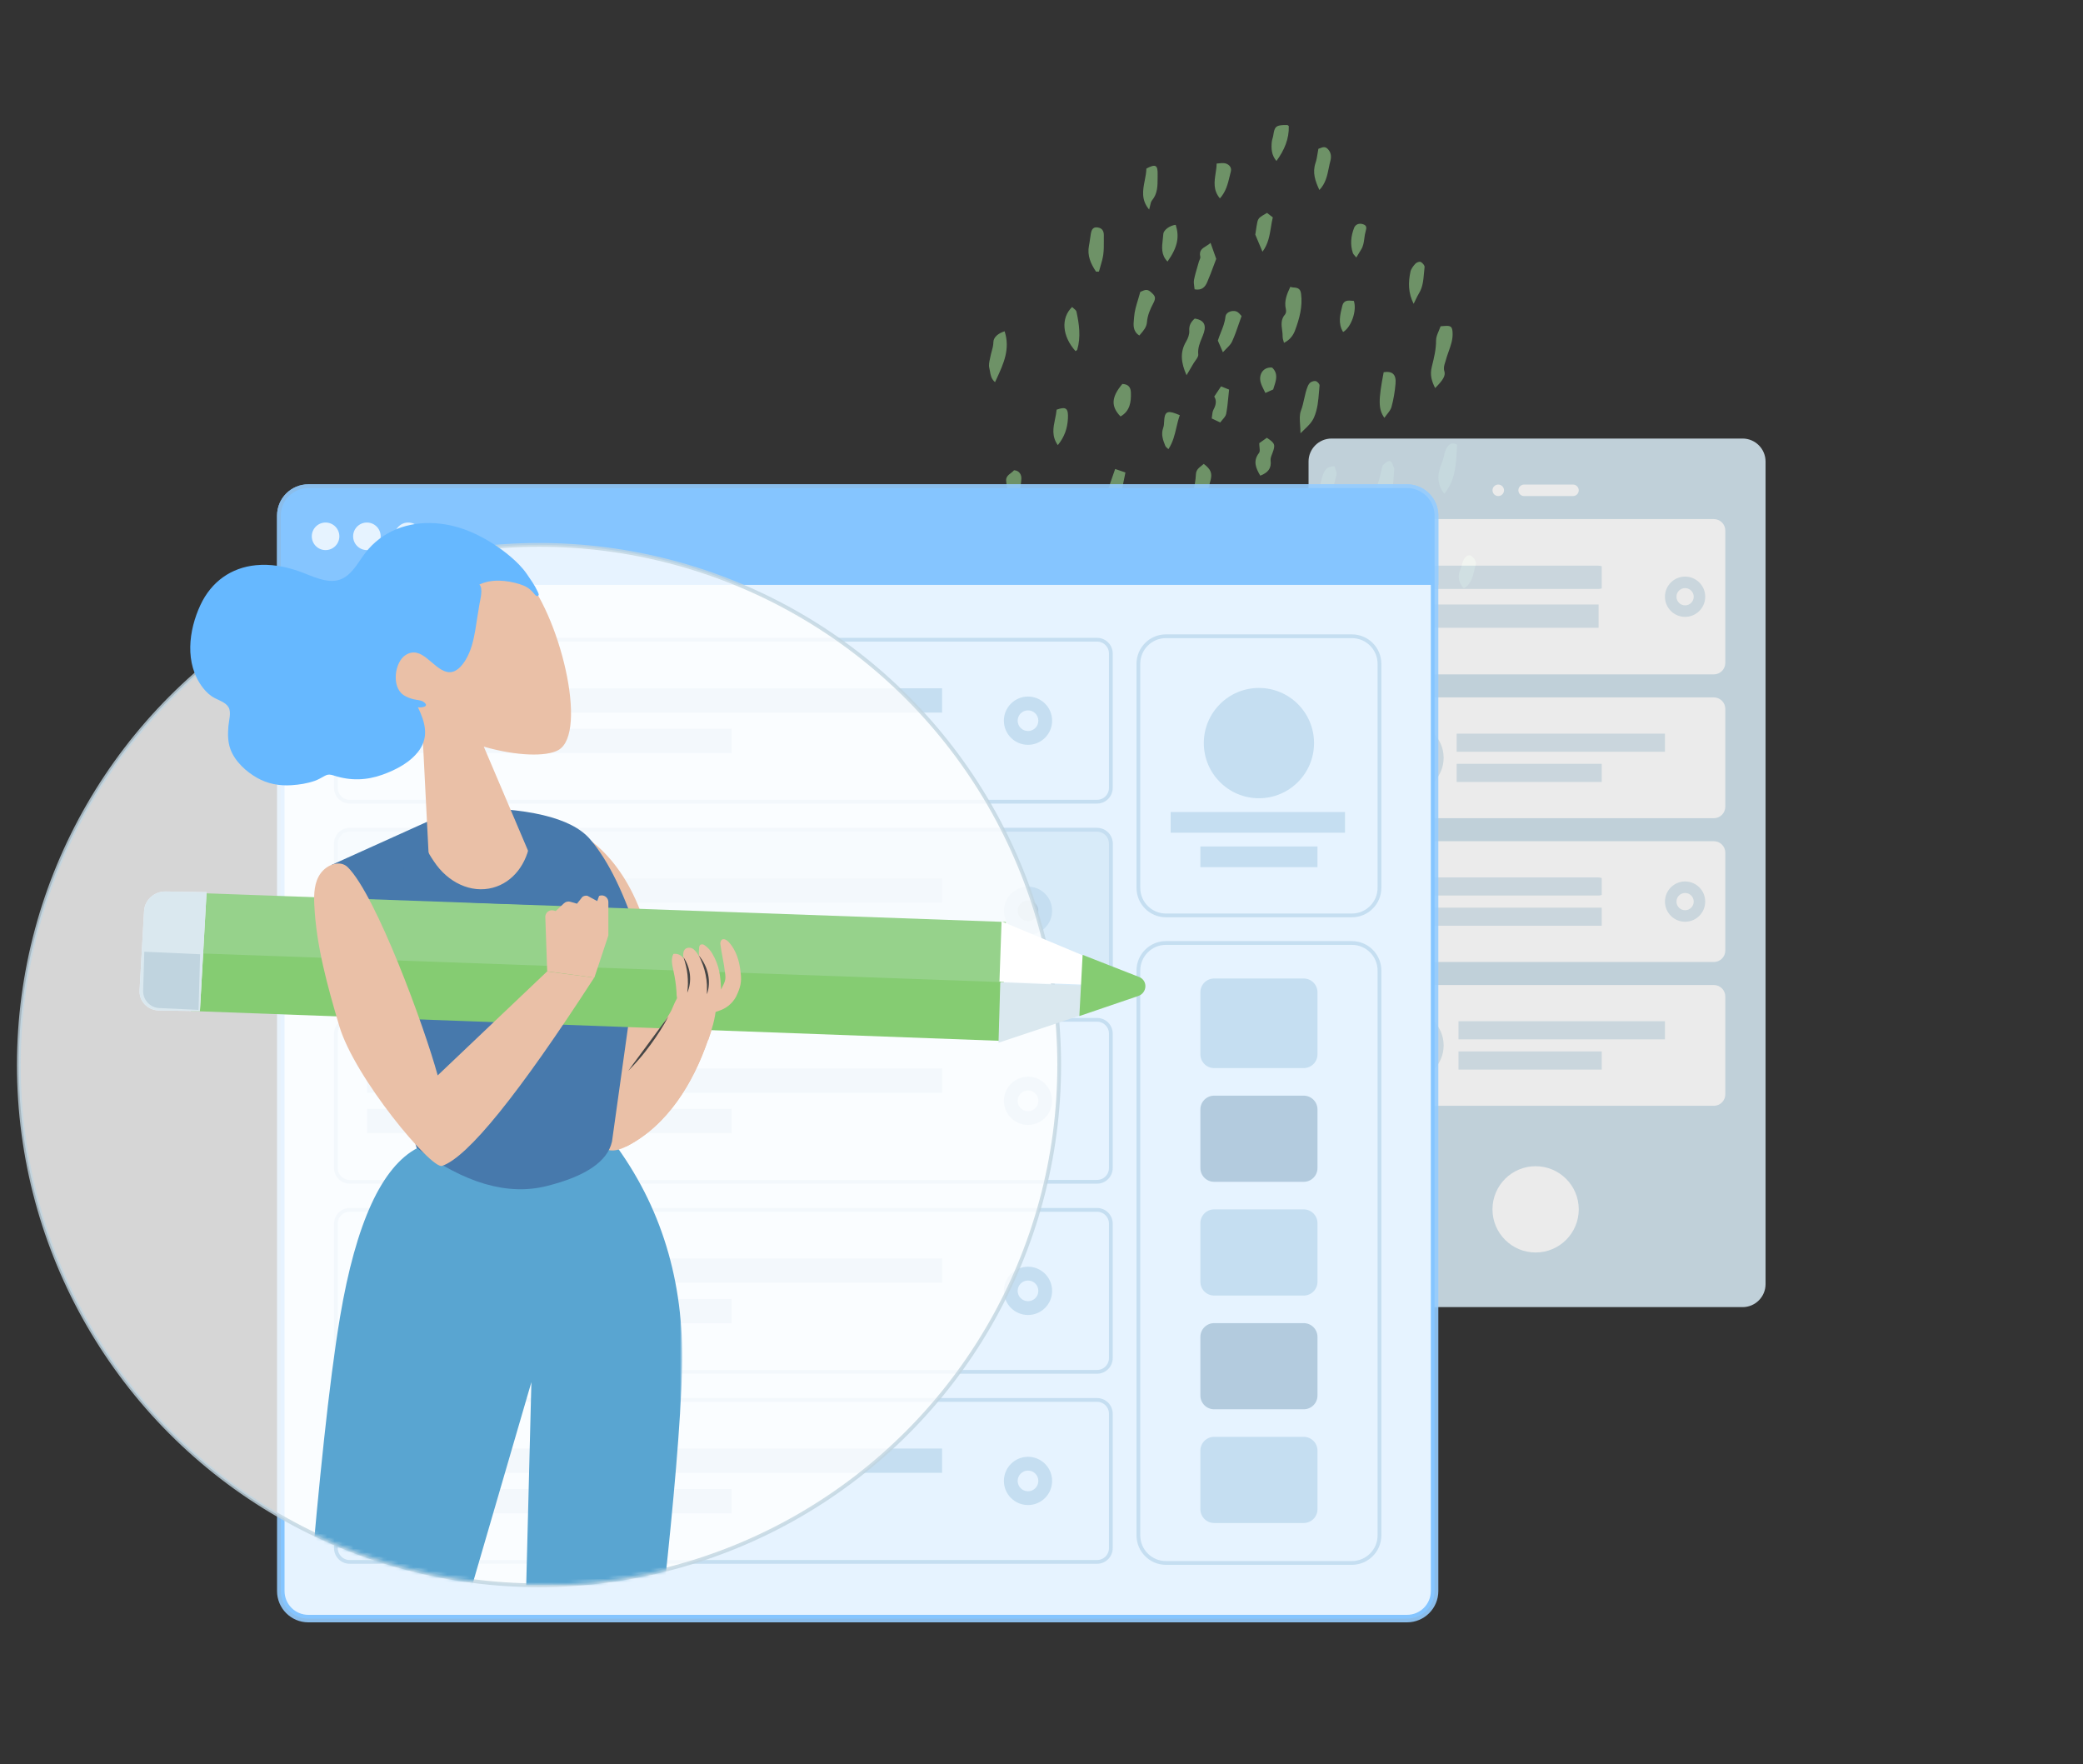 <?xml version="1.0" encoding="utf-8"?>
<!-- Generator: Adobe Illustrator 16.0.0, SVG Export Plug-In . SVG Version: 6.00 Build 0)  -->
<!DOCTYPE svg PUBLIC "-//W3C//DTD SVG 1.1//EN" "http://www.w3.org/Graphics/SVG/1.1/DTD/svg11.dtd">
<svg version="1.1" id="final_3" xmlns="http://www.w3.org/2000/svg" xmlns:xlink="http://www.w3.org/1999/xlink" x="0px" y="0px"
	 width="555px" height="470px" viewBox="0 -35 555 470" enable-background="new 0 -35 555 470" xml:space="preserve">
<rect x="0" y="-35" width="555" height="470" fill="#333333" stroke="none"/>
<g id="Decoration_2_" transform="translate(77 235) scale(1 1)">
	<g id="Decoration_x2F_Scribbles_2_">
		<path id="Combined_Shape_x5F_2_8_" opacity="0.6" fill="#96D28B" enable-background="new    " d="M263.1-227.107
			c2.11-2.896,3.393-5.903,3.288-9.31c-0.087-0.065-0.146-0.119-0.192-0.16h-0.002l0,0c-0.07-0.063-0.107-0.094-0.145-0.098
			c-0.303-0.018-0.61-0.028-0.913-0.016c-2.182,0.097-2.539,0.453-2.874,2.717c-0.041,0.278-0.118,0.552-0.194,0.827
			c-0.093,0.327-0.183,0.654-0.215,0.988C261.695-230.398,261.767-228.674,263.1-227.107z M274.54-219.381
			c-1.106-2.386-1.907-4.638-1.022-7.223c0.263-0.774,0.397-1.594,0.538-2.47c0.066-0.415,0.138-0.841,0.222-1.282
			c0.149-0.035,0.311-0.1,0.483-0.169c0.584-0.237,1.285-0.521,1.98,0.182c0.881,0.888,1.057,1.974,0.731,3.198
			c-0.167,0.621-0.297,1.256-0.426,1.894l0,0l0,0C276.629-223.198,276.205-221.122,274.54-219.381z M215.039-197.618
			c-1.403-2.094-2.427-4.297-1.879-6.997c0.117-0.576,0.198-1.163,0.28-1.746l0,0c0.065-0.462,0.13-0.927,0.212-1.388
			c0.177-0.989,0.531-1.839,1.798-1.653c1.147,0.17,1.68,0.865,1.658,2.136c-0.009,0.499-0.006,1-0.002,1.497v0.002
			c0.005,1.189,0.014,2.379-0.14,3.546c-0.142,1.077-0.453,2.129-0.765,3.183l0,0l0,0c-0.137,0.463-0.274,0.928-0.396,1.393
			L215.039-197.618z M247.054-201.027c-0.506-1.432-0.955-2.694-1.515-4.274c-0.361,0.361-0.796,0.628-1.215,0.888
			c-1,0.615-1.909,1.173-1.513,2.831c0.061,0.253-0.068,0.55-0.2,0.849c-0.068,0.156-0.136,0.312-0.179,0.462
			c-0.124,0.444-0.253,0.886-0.383,1.328l0,0l0,0l0,0l0,0l0,0l0,0l0,0l0,0l0,0l0,0l0,0l0,0l0,0l0,0l0,0l0,0l0,0l0,0l0,0v0.002l0,0
			l0,0l0,0l0,0l0,0l0,0l0,0l0,0h-0.002l0,0l0,0l0,0l0,0l0,0l0,0l0,0l0,0l0,0l0,0l0,0c-0.34,1.164-0.685,2.326-0.91,3.511
			c-0.108,0.577-0.02,1.193,0.062,1.776l0,0c0.037,0.255,0.071,0.501,0.092,0.737c1.971,0.364,2.816-0.663,3.351-1.894
			c0.644-1.484,1.207-3.003,1.75-4.457l0,0l0,0l0.002-0.003v-0.001C246.617-199.868,246.834-200.456,247.054-201.027z
			 M267.012-193.518c-0.08-0.02-0.154-0.039-0.222-0.055c-0.916,1.946-1.698,3.835-1.169,5.994c0.102,0.416,0.036,1.049-0.222,1.343
			c-1.166,1.313-0.976,2.758-0.787,4.197c0.08,0.597,0.158,1.195,0.139,1.781c-0.01,0.32,0.086,0.642,0.195,1.009
			c0.057,0.181,0.112,0.375,0.161,0.585c1.602-0.784,2.468-2.012,2.959-3.338c1.153-3.107,2.034-6.301,1.597-9.697
			c-0.154-1.207-0.641-1.652-2.041-1.712C267.409-193.414,267.198-193.469,267.012-193.518z M305.38-166.607
			c-0.945-1.917-1.417-3.502-0.89-5.651l0.066-0.269c0.535-2.177,1.091-4.438,1.074-6.78c-0.004-0.85,0.36-1.702,0.732-2.568
			c0.169-0.396,0.338-0.793,0.476-1.195c0.066-0.006,0.135-0.012,0.208-0.018l0.099-0.01h0.001l0,0
			c0.287-0.023,0.614-0.052,0.945-0.071c1.533-0.093,1.854,0.282,1.94,1.784c0.099,1.823-0.488,3.462-1.077,5.104
			c-0.27,0.76-0.542,1.521-0.746,2.299c-0.056,0.209-0.121,0.412-0.183,0.613c-0.229,0.713-0.454,1.404-0.181,2.287
			C308.224-169.846,307.396-168.646,305.38-166.607z M243.73-146.408c1.961,1.482,2.308,2.564,1.782,4.471
			c-0.72,2.621-1.439,5.249-1.954,7.915c-0.278,1.445-0.977,2.514-1.823,3.557c-0.093-0.038-0.18-0.064-0.258-0.089l0,0
			c-0.139-0.041-0.241-0.072-0.269-0.138c-0.867-1.922-0.917-6.16-0.38-8.035c0.456-1.599,0.722-3.279,0.817-4.937
			c0.062-1.119,0.73-1.644,1.447-2.214l0,0C243.307-146.048,243.523-146.217,243.73-146.408z M241.33-185.125
			c3.031,0.475,3.034,2.321,2.184,4.455c-0.087,0.22-0.178,0.442-0.268,0.66c-0.581,1.408-1.148,2.783-0.98,4.441
			c0.053,0.522-0.36,1.091-0.771,1.658l0,0c-0.177,0.245-0.352,0.49-0.491,0.728c-0.373,0.645-0.752,1.284-1.188,2.016l-0.001,0.003
			l-0.001,0.001l-0.004,0.007l-0.001,0.003c-0.208,0.348-0.428,0.719-0.666,1.121c-1.457-3.302-1.81-6.097-0.111-8.969
			c0.498-0.841,0.91-1.925,0.843-2.863C239.777-183.261,240.277-184.205,241.33-185.125z M269.503-154.564
			c0-0.779-0.053-1.522-0.1-2.221c-0.101-1.447-0.19-2.716,0.222-3.792c0.396-1.033,0.631-2.096,0.864-3.154
			c0.249-1.126,0.496-2.244,0.936-3.313c0.172-0.418,0.445-0.895,0.809-1.117c0.407-0.245,1.046-0.424,1.442-0.272
			c0.408,0.158,0.947,0.784,0.91,1.154c-0.057,0.546-0.099,1.096-0.144,1.646c-0.186,2.317-0.375,4.641-1.331,6.841
			c-0.572,1.318-1.529,2.233-2.665,3.314l0,0v0.001l-0.001,0.001h-0.001C270.14-155.186,269.826-154.887,269.503-154.564z
			 M307.283-146.94c-1.223,2.862-1.69,5.591,0.542,8.505c2.885-3.554,3.102-7.561,3.315-11.494v-0.003
			c0.027-0.531,0.058-1.058,0.092-1.586c-1.211-0.602-1.841-0.352-2.493,0.462c-0.609,0.765-0.806,1.65-1,2.529
			C307.62-147.986,307.5-147.446,307.283-146.94z M202.026-120.672c1.148,1.943,1.283,4.01,0.696,6.162
			c-0.217,0.798-0.206,1.637-0.193,2.472c0.021,1.345,0.039,2.688-0.894,3.87c-1.794-0.583-3.299-2.977-2.603-4.765
			c0.43-1.104,0.228-1.905-0.066-2.867C198.125-118.557,198.929-119.859,202.026-120.672z M224.102-97.226
			c-0.042,1.545-0.087,3.219,1.917,4.298c0.189-0.455,0.361-0.891,0.527-1.312c0.348-0.879,0.665-1.686,1.052-2.459
			c0.778-1.554,0.728-3.182,0.675-4.809c-0.027-0.816-0.053-1.634,0.027-2.44c0.134-1.378-1.127-2.011-2.441-1.415
			c-0.352,0.159-0.655,0.421-0.863,0.602l0,0c-0.069,0.06-0.129,0.113-0.175,0.146c0,0.296,0.007,0.558,0.014,0.8
			c0.014,0.473,0.025,0.865-0.027,1.249c-0.076,0.568-0.185,1.132-0.293,1.697c-0.197,1.026-0.393,2.051-0.4,3.079
			C224.113-97.604,224.107-97.416,224.102-97.226z M253.109-83.481c-0.089-0.308-0.189-0.6-0.287-0.876
			c-0.203-0.578-0.385-1.104-0.38-1.627c0.018-1.389,0.168-2.799,0.473-4.154l0.035-0.154c0.335-1.473,0.657-2.902,0.42-4.448
			c-0.182-1.179,0.382-1.545,1.506-1.287c1.454,0.334,2.209,1.318,2.616,2.679c-1.176,1.781-1.401,3.813-1.417,5.909
			C256.06-85.387,255.486-84.565,253.109-83.481z M227.313-192.437c-0.165,0.071-0.326,0.144-0.487,0.198
			c-0.181,0.692-0.389,1.372-0.597,2.051c-0.479,1.568-0.95,3.111-1.056,4.682c-0.015,0.198-0.034,0.405-0.055,0.615l0,0l0,0l0,0
			c-0.14,1.454-0.305,3.162,1.447,4.279c0.093-0.105,0.184-0.215,0.277-0.32c0.828-0.958,1.651-1.908,1.754-3.222
			c0.144-1.83,0.843-3.43,1.673-5.012c0.804-1.532,0.575-1.993-0.767-3.131C228.648-193.026,227.963-192.725,227.313-192.437z
			 M278.788-145.066L278.788-145.066c0.201,0.533,0.405,1.073,0.298,1.542c-0.586,2.558-1.313,5.095-2.152,7.583
			c-0.185,0.558-0.594,1.04-1.068,1.602c-0.239,0.283-0.495,0.584-0.75,0.929c-0.168-0.196-0.35-0.372-0.521-0.533l0,0
			c-0.333-0.321-0.614-0.591-0.652-0.892c-0.03-0.255-0.068-0.507-0.105-0.762v-0.002c-0.195-1.306-0.389-2.609,0.403-3.947
			c0.397-0.672,0.583-1.463,0.771-2.258l0,0c0.117-0.503,0.235-1.009,0.409-1.485c0.44-1.215,0.924-2.477,3.123-2.495
			C278.604-145.552,278.696-145.311,278.788-145.066z M188.491-168.983c1.907-4.124,3.714-8.034,2.182-12.752
			c-1.706,0.523-2.968,1.601-2.988,2.865c-0.014,0.901-0.234,1.699-0.454,2.493c-0.119,0.425-0.235,0.851-0.319,1.288
			c-0.041,0.205-0.085,0.415-0.132,0.625c-0.19,0.856-0.386,1.743-0.183,2.508c0.076,0.285,0.125,0.587,0.176,0.896
			c0.157,0.961,0.326,1.999,1.345,2.881C188.243-168.448,188.367-168.716,188.491-168.983z M291.853-158.682
			c-1.621-2.305-1.622-4.684-0.181-12.156c2.286-0.357,3.372,0.574,3.16,3.033c-0.178,2.098-0.521,4.209-1.081,6.237
			c-0.193,0.701-0.688,1.32-1.201,1.963C292.313-159.305,292.071-159.001,291.853-158.682z M253.09-183.762
			c0.232-0.672,0.466-1.354,0.713-2.035c-0.097-0.101-0.188-0.21-0.281-0.317c-0.206-0.239-0.411-0.48-0.659-0.664
			c-1.113-0.831-3.212-0.207-3.352,1.166c-0.152,1.499-0.691,2.846-1.223,4.176c-0.29,0.726-0.576,1.443-0.8,2.183l0.213,0.489
			c0.332,0.764,0.676,1.56,1.131,2.612c0.302-0.343,0.616-0.656,0.918-0.956c0.632-0.629,1.211-1.208,1.531-1.907
			C251.981-180.542,252.53-182.135,253.09-183.762z M285.543-122.688c0.677-1.656,0.224-3.021-0.568-4.571
			c-1.79,0.316-2.629,1.235-2.71,2.89c-0.03,0.615-0.077,1.303-0.361,1.822c-1.36,2.48-0.638,4.718,0.713,7.327
			c0.286-0.404,0.597-0.756,0.897-1.095c0.718-0.81,1.365-1.542,1.417-2.748C284.98-120.283,285.091-121.578,285.543-122.688z
			 M267.525-112.903c-0.228-0.623-0.515-1.171-0.786-1.69c-0.583-1.124-1.092-2.099-0.781-3.387c0.14-0.583,0.097-1.267-0.051-1.86
			c-0.565-2.299,0.486-3.813,2.31-5.136c1.436,1.19,2.644,2.249,1.446,4.317c-0.375,0.65-0.505,1.723-0.244,2.41
			c0.579,1.513-0.089,2.47-0.843,3.548C268.2-114.162,267.799-113.59,267.525-112.903z M294.354-143.276
			c0.038-0.578,0.078-1.189,0.128-1.839c-0.002-0.004-0.004-0.018-0.011-0.033l0,0c-0.037-0.117-0.159-0.5-0.319-0.871
			c-0.031-0.07-0.061-0.145-0.09-0.218v-0.001l0,0l0,0v-0.001v-0.002h-0.001l-0.003-0.002c-0.207-0.519-0.432-1.087-1.156-0.856
			c-0.53,0.168-0.998,0.619-1.415,1.026c-0.14,0.139-0.186,0.38-0.23,0.615c-0.019,0.087-0.032,0.172-0.055,0.252
			c-0.02,0.082-0.042,0.163-0.062,0.245l-0.073,0.283l-0.001,0.002c-0.186,0.715-0.374,1.43-0.534,2.154
			c-0.095,0.416-0.219,0.827-0.349,1.241v0.001l0,0l0,0l0,0l0,0l0,0l0,0l0,0l0,0l0,0l0,0l0,0l0,0l0,0l0,0l0,0v0.001l0,0l0,0l0,0l0,0
			l0,0l0,0l0,0l0,0l0,0c-0.338,1.106-0.68,2.212-0.39,3.416c0.241,1.006,0.981,1.397,1.927,0.997
			c1.309-0.551,2.147-1.553,2.332-2.944C294.199-140.915,294.272-142.026,294.354-143.276z M226.456-122.587
			c0.027,1.016,0.057,2.075-0.2,3.181c0.368-0.043,0.696-0.05,0.979-0.06l0,0l0,0c0.5-0.012,0.854-0.02,1.013-0.202
			c0.115-0.133,0.237-0.263,0.357-0.396c0.922-1.008,1.885-2.066,1.421-3.631c-0.405-1.36,0.087-2.37,0.873-3.169
			c-0.054-0.222-0.094-0.432-0.131-0.63l0,0l0,0c-0.077-0.407-0.144-0.763-0.301-1.072c-0.387-0.771-0.919-1.575-1.938-1.369
			c-1.081,0.22-1.353,1.117-1.339,2.115c0.001,0.115,0.017,0.237,0.031,0.361c0.032,0.279,0.064,0.56-0.052,0.75
			C226.381-125.404,226.417-124.036,226.456-122.587z M209.576-176.443c-3.559-3.956-3.981-8.8-0.922-11.765
			c0.128,0.131,0.281,0.257,0.432,0.381l0,0l0,0l0,0l0,0l0,0l0,0l0,0l0,0h0.002l0,0l0,0l0,0l0,0l0,0l0,0l0,0l0,0l0,0l0,0l0,0l0,0
			l0,0l0,0c0.331,0.272,0.66,0.543,0.731,0.873c0.727,3.35,1.192,6.729,0.205,10.12c-0.022,0.078-0.107,0.138-0.224,0.221
			C209.733-176.566,209.657-176.512,209.576-176.443z M258.472-149.34c-1.669,2.124-0.905,4.005,0.323,6.07
			c1.996-0.776,3.029-1.92,2.749-4.045c-0.072-0.546,0.166-1.152,0.39-1.722c0.039-0.101,0.08-0.204,0.117-0.303
			c0.81-2.154,0.674-2.588-1.51-4.022l-0.832,0.591l-0.605,0.426l-0.578,0.414c0,0.395,0.035,0.771,0.067,1.112
			C258.657-150.168,258.709-149.643,258.472-149.34z M228.446-225.088c2.372-1.248,3.051-1.032,2.998,1.528
			c-0.006,0.333-0.006,0.669-0.007,1.007c0,2.028-0.001,4.135-1.471,5.909c-0.294,0.354-0.404,0.862-0.535,1.469l0,0
			c-0.067,0.313-0.141,0.653-0.249,1.012c-2.185-2.605-1.676-5.199-1.169-7.779C228.217-222.994,228.423-224.042,228.446-225.088z
			 M298.805-197.602c-0.609,2.829-0.617,5.65,0.85,8.547c0.174-0.347,0.333-0.676,0.483-0.991c0.314-0.654,0.6-1.25,0.941-1.812
			c1.01-1.656,1.167-3.498,1.325-5.33v-0.002c0.047-0.554,0.094-1.108,0.165-1.656c0.055-0.425-0.553-1.132-1.023-1.363
			c-0.336-0.163-1.11,0.118-1.412,0.451C299.569-199.139,298.974-198.387,298.805-197.602z M300.951-110.878l-1.091,0.465
			c-0.38,0.162-0.778,0.333-1.164,0.495c-1.542-1.274-1.282-2.707-1.024-4.117c0.078-0.43,0.156-0.854,0.181-1.274
			c0.108-1.749,0.766-3.14,2.666-3.654c1.74,0.583,1.614,2.068,1.417,3.463c-0.145,1.028-0.385,2.041-0.639,3.118
			C301.182-111.896,301.064-111.397,300.951-110.878z M267.999-97.684l-0.274-0.541c-2.572,1.343-2.795,3.4-3.011,5.375
			c-0.069,0.646-0.14,1.284-0.292,1.883c-0.349,1.396,1.616,2.938,2.446,2.163c0.736-0.689,1.357-1.719,1.578-2.699
			c0.268-1.188,0.341-2.421,0.401-3.407c0.021-0.359,0.041-0.687,0.066-0.967C268.546-96.604,268.255-97.175,267.999-97.684z
			 M284.492-92.119c-0.719-1.451-0.392-2.893-0.07-4.31c0.238-1.05,0.473-2.092,0.277-3.116c0.163-0.176,0.317-0.351,0.466-0.523
			c0.331-0.377,0.646-0.74,1.011-1.039c0.845-0.687,1.628-0.49,2.047,0.524C289.195-98.236,288.11-92.641,284.492-92.119z
			 M247.482-115.793c2.625,0.059,3.278,0.666,3.08,3.023c-0.007,0.091-0.015,0.179-0.022,0.269c-0.005,0.08-0.012,0.158-0.019,0.237
			c-0.18,2.273-0.365,4.583-2.299,6.431c-0.093-0.067-0.198-0.13-0.303-0.192c-0.227-0.132-0.451-0.264-0.534-0.455
			C246.617-108.214,246.675-111.714,247.482-115.793z M236.445-156.111c0.258-1.107,0.515-2.207,0.905-3.271
			c-0.202-0.08-0.365-0.146-0.509-0.204h-0.002c-0.245-0.099-0.425-0.171-0.606-0.239c-2.235-0.844-2.951-0.36-3.05,2.011
			c-0.026,0.613-0.055,1.262-0.261,1.828c-0.615,1.696-0.059,3.232,0.554,4.757c0.092,0.229,0.3,0.413,0.522,0.606
			c0.105,0.093,0.215,0.188,0.315,0.291C235.527-152.177,235.991-154.154,236.445-156.111z M247.187-165.338l0.015-0.021
			c0.373-0.557,0.734-1.099,1.136-1.701c0.447,0.179,1.001,0.4,1.608,0.644l0.535,0.215c-0.071,0.645-0.134,1.281-0.193,1.91v0.001
			l0,0l0,0c-0.147,1.557-0.297,3.073-0.588,4.566c-0.104,0.533-0.518,1.008-0.96,1.519c-0.211,0.242-0.427,0.493-0.621,0.76
			c-0.792-0.376-1.404-0.666-2.264-1.072c0.045-0.241,0.07-0.494,0.1-0.746l0,0v0l0,0l0,0c0.061-0.564,0.125-1.133,0.376-1.602
			c0.677-1.255,0.879-2.43,0.195-3.481l0.284-0.422L247.187-165.338z M224.317-165.418c-0.045-1.368-0.639-2.223-2.275-2.285
			c-2.948,3.497-3.095,5.98-0.484,8.656C224.066-160.482,224.401-162.856,224.317-165.418z M217.89-138.617
			c0.821-2.362,1.486-4.278,2.235-6.433c0.659,0.223,1.255,0.424,1.959,0.664h0.002l0.774,0.263
			c-0.093,0.457-0.182,0.906-0.269,1.349c-0.204,1.024-0.399,2.016-0.623,3.003c-0.091,0.4-0.209,0.793-0.328,1.188l0,0
			c-0.15,0.498-0.3,0.999-0.393,1.508c-0.204,1.127-0.874,1.581-1.919,1.641c-1.191-0.64-1.284-1.72-1.354-2.538
			C217.954-138.217,217.936-138.436,217.89-138.617z M260.07-135.964c0.043-1.147-0.583-2.074-2.204-1.979
			c-0.111,0.19-0.246,0.385-0.384,0.585l0,0c-0.321,0.465-0.664,0.966-0.802,1.517c-0.095,0.375-0.208,0.754-0.321,1.131
			c-0.457,1.53-0.919,3.081-0.179,4.685c0.227,0.492,0.824,1.194,1.184,1.157c0.551-0.058,1.233-0.563,1.532-1.07
			c1.028-1.747,1.096-3.747,1.164-5.698l0,0l0.004-0.125C260.066-135.827,260.068-135.894,260.07-135.964z M247.164-226.422
			c0.23-0.015,0.45-0.039,0.66-0.061c0.447-0.044,0.859-0.09,1.267-0.055c1.212,0.105,2.166,1.058,1.862,2.201
			c-0.11,0.419-0.211,0.843-0.313,1.269l0,0l0,0v0.001h-0.001l0,0c-0.484,2.032-0.982,4.115-2.605,5.921
			c-1.831-2.198-1.484-4.456-1.141-6.7l0,0v-0.001l0,0l0,0l0,0l0,0C247.025-224.706,247.156-225.568,247.164-226.422z
			 M258.771-204.386l0.61,1.448c1.537-2.069,1.897-4.319,2.254-6.541c0.141-0.876,0.281-1.749,0.493-2.605
			c-0.299-0.233-0.611-0.474-0.917-0.712l-0.342-0.268l-0.274-0.213c-0.184,0.113-0.375,0.221-0.566,0.332l0,0
			c-0.456,0.261-0.919,0.526-1.327,0.858c-0.321,0.261-0.572,0.719-0.664,1.13c-0.167,0.762-0.282,1.535-0.408,2.379v0.002l0,0l0,0
			l0,0l0,0l0,0l0,0l0,0l0,0c-0.053,0.35-0.105,0.711-0.166,1.087C257.844-206.584,258.279-205.551,258.771-204.386z
			 M236.258-210.095c0.962,3.054,0.668,5.75-2.181,9.783c-1.752-1.78-1.505-3.854-1.266-5.884c0.059-0.484,0.114-0.965,0.144-1.438
			C233.028-208.792,234.821-209.977,236.258-210.095z M204.116-158.383c-0.477,2.267-0.964,4.576,0.729,6.98
			c1.769-2.193,2.544-4.416,2.69-7.012c0.153-2.746-0.414-3.375-3.007-2.435C204.461-160.034,204.291-159.211,204.116-158.383z
			 M313.034-113.217c-1.417-1.558-1.72-3.162-0.963-4.99c0.262-0.631,0.469-1.29,0.637-1.957c0.289-1.138,1.213-2.047,1.986-1.882
			c0.664,0.139,1.807,1.629,1.538,2.405c-0.189,0.554-0.326,1.136-0.46,1.72C315.366-116.177,314.952-114.396,313.034-113.217z
			 M206.104-132.171c-0.157,0.536-0.313,1.073-0.512,1.588c0.117,0.205,0.231,0.396,0.339,0.58l0,0
			c0.226,0.38,0.434,0.732,0.61,1.095c0.644,1.335,1.281,1.484,2.189,0.376c0.372-0.455,0.623-1.061,0.758-1.639
			c0.194-0.841,0.334-1.692,0.477-2.574c0.06-0.371,0.12-0.746,0.186-1.126c-0.519-0.828-1.071-1.708-1.656-2.641
			C207.005-135.258,206.551-133.697,206.104-132.171z M284.376-201.395c-0.178-0.222-0.333-0.395-0.461-0.54
			c-0.227-0.255-0.381-0.425-0.447-0.628c-0.752-2.273-0.529-4.523,0.32-6.721c0.348-0.91,1.285-1.308,2.309-0.999
			c1.066,0.324,1.068,0.91,0.756,1.962c-0.174,0.587-0.254,1.199-0.334,1.813c-0.136,1.041-0.271,2.083-0.869,3.019
			c-0.239,0.376-0.468,0.758-0.755,1.238C284.741-202,284.572-201.719,284.376-201.395z M280.86-181.542
			c2.174-1.264,3.729-5.714,2.863-8.29c-0.124-0.01-0.248-0.02-0.373-0.031l0,0c-1.133-0.1-2.315-0.207-2.697,1.309l-0.021,0.092
			C280.054-186.163,279.464-183.811,280.86-181.542z M193.399-136.205c-0.165-0.218-0.347-0.434-0.528-0.648
			c-0.406-0.478-0.813-0.956-1.025-1.508c-0.426-1.118-0.668-2.342-0.766-3.538c-0.083-1.036,0.598-1.557,1.271-2.075
			c0.305-0.233,0.607-0.465,0.838-0.743c1.521,0.08,1.994,1.349,1.945,2.257c-0.078,1.449-0.375,2.888-0.672,4.327
			c-0.121,0.583-0.241,1.168-0.347,1.754l-0.291,0.07C193.684-136.272,193.542-136.237,193.399-136.205z M262.026-166.141
			l0.199-0.089c0.08-0.27,0.167-0.538,0.255-0.808c0.562-1.734,1.113-3.438-0.526-5.034c-1.64-0.146-2.771,0.765-3.109,2.129
			c-0.335,1.356,0.282,2.583,0.919,3.848c0.131,0.259,0.261,0.522,0.386,0.789C260.912-165.646,261.485-165.898,262.026-166.141z"/>
	</g>
</g>
<g transform="translate(102.733 30.579)" opacity="0.9">
	<path fill="#CFE1EB" d="M252.048,51.261h109.514c3.383,0,6.126,2.745,6.126,6.13v219.15c0.001,3.386-2.741,6.129-6.126,6.131l0,0
		H252.048c-3.384,0-6.128-2.745-6.127-6.129c0-0.002,0-0.002,0-0.002V57.392C245.92,54.008,248.663,51.263,252.048,51.261z"/>
	<ellipse fill="#FFFFFF" cx="306.421" cy="256.622" rx="11.494" ry="11.494"/>
	<g transform="translate(47.809 11.958)">
		<ellipse fill="#FFFFFF" cx="248.658" cy="53.095" rx="1.533" ry="1.533"/>
		<path fill="#FFFFFF" d="M255.549,51.562h13.021c0.846,0,1.533,0.687,1.533,1.533c0,0.847-0.687,1.532-1.533,1.532h-13.021
			c-0.846,0-1.531-0.687-1.531-1.532C254.019,52.249,254.703,51.564,255.549,51.562z"/>
	</g>
	<path fill="#FFFFFF" d="M259.706,72.716h94.194c1.694,0,3.065,1.373,3.065,3.065c0,0,0,0,0,0.001v35.248
		c0,1.692-1.368,3.066-3.065,3.066h-94.197c-1.693-0.001-3.064-1.373-3.064-3.066V75.78
		C256.642,74.089,258.014,72.717,259.706,72.716L259.706,72.716z"/>
	<g>
		<path fill="#DAE8EF" d="M323.1,85.131h-58.83v6.205h58.83c0.331,0,0.645-0.056,0.934-0.154v-5.895
			c-0.301-0.103-0.614-0.153-0.934-0.154V85.131z M264.271,95.475h58.927v6.205h-58.927V95.475z"/>
	</g>
	<g transform="translate(92.63 35.877)">
		<ellipse fill="#DAE8EF" cx="253.616" cy="57.529" rx="5.364" ry="5.364"/>
		<ellipse fill="#FFFFFF" cx="253.616" cy="57.529" rx="2.3" ry="2.3"/>
	</g>
	<g transform="translate(10.456 67.27)">
		<path fill="#FFFFFF" d="M249.25,52.957h94.194c1.694,0,3.064,1.373,3.064,3.066v0.001v26.051c0.001,1.692-1.368,3.063-3.061,3.065
			c-0.002,0-0.004,0-0.004,0H249.25c-1.694,0-3.067-1.372-3.067-3.065V56.024C246.186,54.33,247.556,52.958,249.25,52.957z"/>
		<g>
			<path fill="#DAE8EF" d="M274.925,62.612h55.503v4.825h-55.503V62.612z M274.925,70.656h38.655v4.826h-38.655V70.656z"/>
		</g>
		<ellipse fill="#DAE8EF" cx="262.27" cy="69.047" rx="9.189" ry="9.195"/>
	</g>
	<g>
		<path fill="#FFFFFF" d="M259.706,158.538h94.194c1.694,0.001,3.065,1.374,3.065,3.065v26.052c0.001,1.691-1.367,3.063-3.059,3.064
			c-0.002,0-0.003,0-0.006,0h-94.197c-1.693-0.002-3.064-1.372-3.064-3.064v-26.054C256.642,159.909,258.014,158.54,259.706,158.538
			z"/>
		<g>
			<path fill="#DAE8EF" d="M323.079,168.193h-59.297v4.826h59.295c0.342,0,0.661-0.063,0.957-0.157v-4.512
				c-0.308-0.103-0.63-0.157-0.957-0.157H323.079z M263.78,176.237h60.255v4.827H263.78V176.237L263.78,176.237z"/>
		</g>
		<g transform="translate(92.63 115.105)">
			<ellipse fill="#DAE8EF" cx="253.616" cy="59.525" rx="5.359" ry="5.365"/>
			<ellipse fill="#FFFFFF" cx="253.616" cy="59.525" rx="2.298" ry="2.298"/>
		</g>
	</g>
	<g transform="translate(10.456 142.013)">
		<path fill="#FFFFFF" d="M249.25,54.839h94.194c1.694,0,3.064,1.372,3.064,3.064c0,0.002,0,0.002,0,0.002v26.054
			c0,1.691-1.373,3.063-3.064,3.064H249.25c-1.694,0-3.067-1.37-3.067-3.064V57.905C246.186,56.214,247.558,54.841,249.25,54.839z"
			/>
		<g>
			<path fill="#DAE8EF" d="M275.418,64.492h55.01v4.828h-55.011L275.418,64.492z M275.418,72.541h38.162v4.827h-38.162V72.541z"/>
		</g>
		<ellipse fill="#DAE8EF" cx="262.27" cy="70.93" rx="9.189" ry="9.195"/>
	</g>
</g>
<path fill="#0088FF" d="M82.157,95.033h292.734c4.055,0,7.343,3.288,7.343,7.346v286.509c0,4.059-3.286,7.346-7.343,7.347H82.155
	c-4.054-0.003-7.341-3.289-7.339-7.347v-286.51c-0.001-4.056,3.285-7.343,7.339-7.345l0,0H82.157z"/>
<g opacity="0.9">
	<path fill="#FFFFFF" stroke="#93CCFF" stroke-width="2" d="M82.157,95.033h292.734c4.055,0,7.343,3.288,7.343,7.346v286.509
		c0,4.059-3.286,7.346-7.343,7.347H82.155c-4.054-0.003-7.341-3.289-7.339-7.347v-286.51c-0.001-4.056,3.285-7.343,7.339-7.345l0,0
		H82.157z"/>
	<path fill="none" stroke="#DAE8EF" d="M310.655,134.515h49.554c4.055,0,7.34,3.288,7.34,7.344v59.681
		c0.001,4.055-3.284,7.344-7.34,7.346h-49.554c-4.055,0-7.34-3.291-7.34-7.346v-59.681c-0.003-4.054,3.28-7.342,7.333-7.344
		C310.652,134.515,310.653,134.515,310.655,134.515L310.655,134.515z"/>
	<g transform="translate(345.052 92.615)">
		<ellipse fill="#DAE8EF" cx="-9.619" cy="70.365" rx="14.682" ry="14.692"/>
		<path fill="#DAE8EF" d="M-33.129,88.728h46.447v5.509h-46.447V88.728z M-25.218,97.908H5.979v5.508h-31.197V97.908z"/>
	</g>
	<path fill="#93CCFF" stroke="#93CCFF" stroke-width="2" d="M82.157,95.033h292.734c4.055,0,7.343,3.288,7.343,7.346v17.444H74.818
		v-17.444c-0.002-4.055,3.283-7.343,7.338-7.346C82.157,95.033,82.157,95.033,82.157,95.033L82.157,95.033z"/>
	<g transform="translate(158.759 56.738)">
		<ellipse fill="#FFFFFF" cx="-72.012" cy="51.15" rx="3.672" ry="3.672"/>
		<ellipse fill="#FFFFFF" cx="-60.999" cy="51.15" rx="3.672" ry="3.672"/>
		<ellipse fill="#FFFFFF" cx="-49.989" cy="51.15" rx="3.672" ry="3.672"/>
	</g>
	<path fill="none" stroke="#DAE8EF" d="M310.655,216.234h49.554c4.055,0,7.34,3.289,7.34,7.344v150.479
		c0.002,4.055-3.283,7.346-7.34,7.351h-49.554c-4.055,0-7.34-3.292-7.34-7.351V223.578c-0.003-4.055,3.281-7.342,7.334-7.344
		C310.652,216.234,310.653,216.234,310.655,216.234L310.655,216.234z"/>
	<g>
		<path fill="#DAE8EF" d="M323.503,225.697h23.862c2.024,0.001,3.667,1.646,3.667,3.671v16.524c0,2.029-1.641,3.673-3.667,3.674
			h-23.862c-2.027-0.001-3.67-1.645-3.67-3.674v-16.524C319.831,227.341,321.475,225.696,323.503,225.697
			C323.503,225.696,323.503,225.696,323.503,225.697L323.503,225.697z"/>
		<path fill="#C6D3DA" d="M323.503,256.913h23.862c2.025,0.001,3.667,1.646,3.667,3.673v15.61c0,2.025-1.641,3.67-3.667,3.67
			h-23.862c-2.026,0-3.67-1.644-3.67-3.67v-15.608C319.832,258.56,321.475,256.914,323.503,256.913z"/>
		<path fill="#DAE8EF" d="M323.503,287.211h23.862c2.025,0.003,3.667,1.647,3.667,3.675v15.609c0.001,2.027-1.641,3.672-3.667,3.675
			h-23.862c-2.029-0.002-3.671-1.647-3.67-3.675l0,0v-15.609C319.832,288.857,321.475,287.214,323.503,287.211z M323.503,347.811
			h23.862c2.024,0.001,3.667,1.646,3.667,3.675v15.608c0,2.023-1.645,3.671-3.667,3.671h-23.862c-2.027-0.001-3.67-1.646-3.67-3.671
			v-15.608C319.832,349.457,321.475,347.812,323.503,347.811L323.503,347.811z"/>
		<path fill="#C6D3DA" d="M323.503,317.515h23.862c2.024,0.003,3.667,1.646,3.667,3.675v15.606c0,2.026-1.641,3.67-3.667,3.672
			h-23.862c-2.026,0-3.67-1.643-3.67-3.671v-0.001v-15.606C319.832,319.16,321.475,317.518,323.503,317.515L323.503,317.515z"/>
	</g>
	<g>
		<path fill="none" stroke="#DAE8EF" d="M93.17,135.436h199.132c2.028,0,3.673,1.643,3.673,3.672v35.809
			c0,2.028-1.646,3.673-3.673,3.673H93.17c-2.028,0-3.671-1.645-3.671-3.673v-35.809c0-2.027,1.641-3.672,3.668-3.672
			C93.168,135.436,93.169,135.436,93.17,135.436z"/>
		<g>
			<path fill="#DAE8EF" d="M97.792,148.38h153.216v6.472H97.792V148.38z M97.792,159.169h97.161v6.473H97.792V159.169z"/>
		</g>
		<g transform="translate(308.872 94.483)">
			<path fill="#DAE8EF" d="M-34.969,56.099c3.55,0,6.427,2.879,6.427,6.429c0,3.55-2.876,6.429-6.427,6.429
				c-3.546,0-6.424-2.879-6.424-6.429C-41.393,58.978-38.515,56.099-34.969,56.099z"/>
			<ellipse fill="#FFFFFF" cx="-34.969" cy="62.528" rx="2.754" ry="2.754"/>
		</g>
		<path opacity="0.4" fill="#DAE8EF" stroke="#DAE8EF" enable-background="new    " d="M93.17,186.07h199.132
			c2.028,0,3.673,1.643,3.673,3.673v35.81c-0.001,2.029-1.646,3.672-3.673,3.672H93.17c-2.027-0.001-3.67-1.645-3.671-3.672v-35.81
			C89.499,187.716,91.142,186.073,93.17,186.07C93.17,186.071,93.17,186.071,93.17,186.07L93.17,186.07L93.17,186.07z"/>
		<path fill="none" stroke="#DAE8EF" d="M93.17,186.07h199.132c2.028,0,3.673,1.643,3.673,3.673v35.81
			c-0.001,2.029-1.646,3.672-3.673,3.672H93.17c-2.027-0.001-3.67-1.645-3.671-3.672v-35.81
			C89.499,187.716,91.142,186.073,93.17,186.07C93.17,186.071,93.17,186.071,93.17,186.07L93.17,186.07L93.17,186.07z"/>
		<g>
			<path fill="#DAE8EF" d="M97.792,199.017h153.216v6.47H97.792V199.017z M97.792,209.804h97.161v6.472H97.792V209.804z"/>
		</g>
		<g transform="translate(308.872 135.703)">
			<path fill="#DAE8EF" d="M-34.969,65.516c3.55,0,6.427,2.878,6.427,6.428c0,3.551-2.876,6.429-6.427,6.429
				c-3.546,0-6.424-2.878-6.424-6.429C-41.393,68.394-38.515,65.516-34.969,65.516z"/>
			<ellipse fill="#C6D3DA" cx="-34.969" cy="71.944" rx="2.752" ry="2.752"/>
		</g>
		<g>
			<path fill="none" stroke="#DAE8EF" d="M93.17,236.705h199.132c2.026,0,3.673,1.645,3.673,3.675v35.811
				c-0.004,2.025-1.646,3.668-3.673,3.669H93.17c-2.027-0.001-3.67-1.642-3.671-3.669v-35.813
				C89.499,238.35,91.142,236.705,93.17,236.705L93.17,236.705z"/>
			<g>
				<path fill="#DAE8EF" d="M97.792,249.65h153.216v6.477H97.792V249.65z M97.792,260.439h97.161v6.474H97.792V260.439z"/>
			</g>
			<g transform="translate(308.872 176.922)">
				<path fill="#DAE8EF" d="M-34.969,74.931c3.55,0,6.427,2.879,6.427,6.429c0,3.551-2.876,6.431-6.427,6.431
					c-3.546,0-6.424-2.88-6.424-6.431C-41.393,77.809-38.515,74.931-34.969,74.931z"/>
				<ellipse fill="#FFFFFF" cx="-34.969" cy="81.361" rx="2.756" ry="2.756"/>
			</g>
		</g>
		<g>
			<path fill="none" stroke="#DAE8EF" d="M93.17,287.34h199.132c2.028,0,3.673,1.644,3.673,3.673v35.809
				c0,2.029-1.646,3.674-3.673,3.674H93.17c-2.028-0.003-3.671-1.646-3.671-3.674v-35.807c0-2.029,1.643-3.673,3.67-3.673
				c0.001,0,0.001,0,0.001,0V287.34L93.17,287.34z"/>
			<g>
				<path fill="#DAE8EF" d="M97.792,300.288h153.216v6.473H97.792V300.288z M97.792,311.077h97.161v6.474H97.792V311.077z"/>
			</g>
			<g transform="translate(308.872 218.14)">
				<path fill="#DAE8EF" d="M-34.969,84.347c3.55,0,6.427,2.879,6.427,6.429c0,3.549-2.876,6.428-6.427,6.428
					c-3.546,0-6.424-2.878-6.424-6.428C-41.393,87.224-38.515,84.347-34.969,84.347z"/>
				<ellipse fill="#FFFFFF" cx="-34.969" cy="90.776" rx="2.755" ry="2.755"/>
			</g>
		</g>
		<g>
			<path fill="none" stroke="#DAE8EF" d="M93.17,337.977h199.132c2.026,0,3.673,1.646,3.673,3.674v35.806
				c0,2.029-1.646,3.673-3.673,3.673H93.17c-2.028-0.001-3.671-1.646-3.671-3.673V341.65
				C89.499,339.622,91.142,337.978,93.17,337.977z"/>
			<g>
				<path fill="#DAE8EF" d="M97.792,350.923h153.216v6.473H97.792V350.923z M97.792,361.71h97.161v6.474H97.792V361.71z"/>
			</g>
			<g transform="translate(308.875 259.364)">
				<path fill="#DAE8EF" d="M-34.972,93.766c3.548,0,6.424,2.874,6.424,6.422c0,3.55-2.876,6.428-6.424,6.428
					c-3.545,0-6.42-2.878-6.42-6.428C-41.392,96.64-38.518,93.766-34.972,93.766z"/>
				<path fill="#FFFFFF" d="M-34.972,97.434c1.521,0,2.754,1.235,2.754,2.754c0,1.522-1.233,2.757-2.754,2.757
					c-1.519,0-2.752-1.234-2.752-2.757C-37.724,98.669-36.491,97.434-34.972,97.434z"/>
			</g>
		</g>
	</g>
</g>
<g id="girl_1_">
	<g transform="translate(55 67)">
		
			<circle id="a_6_" opacity="0.8" fill="#FFFFFF" stroke="#C0D4DF" stroke-miterlimit="10" enable-background="new    " cx="88.62" cy="181.763" r="138.599"/>
		<defs>
			<filter id="Adobe_OpacityMaskFilter" filterUnits="userSpaceOnUse" x="27.654" y="202.114" width="99.13" height="118.248">
				<feColorMatrix  type="matrix" values="1 0 0 0 0  0 1 0 0 0  0 0 1 0 0  0 0 0 1 0"/>
			</filter>
		</defs>
		<mask maskUnits="userSpaceOnUse" x="27.654" y="202.114" width="99.13" height="118.248" id="b_1_">
			<g filter="url(#Adobe_OpacityMaskFilter)">
				<circle id="a_1_" fill="#FFFFFF" cx="88.62" cy="181.763" r="138.599"/>
			</g>
		</mask>
		<path mask="url(#b_1_)" fill="#59A5D1" d="M85.206,320.361l1.38-54.126L70.81,320.362H27.654
			c2.171-25.546,5.003-54.117,7.965-71.59c4.227-24.975,11.105-39.953,20.637-44.936l52.054-1.723
			c12.838,17.12,18.984,37.203,18.441,60.248c-0.356,14.644-2.412,37.042-4.673,58L85.206,320.361L85.206,320.361L85.206,320.361z"
			/>
	</g>
	<g>
		<path fill="#EAC0A7" d="M186.872,227.25c0.75-0.011,1.491,0.155,2.162,0.486c0.993,0.741,1.6,1.887,1.652,3.125
			c0.414,3.122-0.396,6.278-1.344,9.287c-0.21,0.644-0.425,1.285-0.645,1.929c-1.941-0.764-3.721-1.881-5.25-3.296
			c-3.106-2.981-5.177-6.875-5.91-11.117C180.627,227.228,183.754,227.091,186.872,227.25L186.872,227.25z"/>
		<path fill="#EAC0A7" d="M150.521,185.306c1.123-0.337,3.342,1.328,4.25,1.879c6.125,3.7,10.732,9.593,13.851,15.945
			c3.805,7.755,5.647,16.292,7.429,24.724c0.48-0.084,4.418,8.102,7.338,10.917c1.529,1.419,3.311,2.535,5.251,3.298
			c-3.979,11.585-10.807,22.745-21.644,28.323c-1.783,0.915-3.996,1.649-5.721,0.646c-1.725-1.007-2.18-3.39-2.411-5.426
			c-2.476-21.92-7.428-43.495-10.54-65.34c-0.479-3.478-0.908-7.178-0.057-10.64C148.546,188.503,149.216,185.693,150.521,185.306z"
			/>
		<path fill="#4779AC" d="M122.074,180.213c18.457-0.165,30.158,2.611,35.107,8.331c4.947,5.72,9.386,14.873,13.314,27.458
			l-7.429,53.112c-1.171,5.311-6.976,9.271-17.415,11.88c-10.438,2.609-21.985-0.776-34.639-10.157l-22.649-75.412L122.074,180.213
			L122.074,180.213z"/>
		<g>
			<path fill="#85CC72" d="M266.728,226.103l-0.526,16.191l-215.355-7.941l0.54-16.187L266.728,226.103z"/>
			<path fill="#96D28B" d="M268.012,210.636l-0.575,16.042l-213.861-7.655l0.574-16.042L268.012,210.636z"/>
			<path fill="#EFF2FA" d="M55.041,202.698l-1.778,31.684l-10.901-0.168c-3.012-0.036-5.334-2.447-5.173-5.368l1.196-21.138
				c0.15-2.915,2.725-5.244,5.733-5.197l10.924,0.186V202.698z"/>
			<path fill="#DAE8EF" d="M55.041,202.698l-1.778,31.684l-10.901-0.168c-3.012-0.036-5.334-2.447-5.173-5.368l1.196-21.138
				c0.15-2.915,2.725-5.244,5.733-5.197l10.924,0.186V202.698z"/>
			<path fill="#C0D4DF" d="M53.318,219.235l-0.416,14.82l-10.5-0.488c-2.404-0.107-4.321-2.177-4.263-4.61l0.306-10.398
				L53.318,219.235L53.318,219.235z"/>
			<path fill="#DAE8EF" d="M292.051,227.732l-25.536-1.031l-0.467,16.108l25.809-8.626L292.051,227.732z"/>
			<path fill="#FFFFFF" d="M293.879,221.779l-27.02-11.302l-0.56,16.036l27.395,1.009L293.879,221.779z"/>
			<path fill="#85CC72" d="M303.498,225.291l-15.042-5.891l-0.869,16.306l15.651-5.333
				C305.696,229.544,305.868,226.23,303.498,225.291"/>
		</g>
		<path fill="#EAC0A7" d="M190.686,230.86c-0.052-1.238-0.659-2.383-1.652-3.125c-0.671-0.331-1.412-0.496-2.162-0.485
			c-1.705-0.087-3.453,0.888-4.797,1.839c-1.68,1.189-2.329,3.188-3.152,5.017c-1.023,2.271-9.768,14.366-12.153,16.882
			c-1.354,1.432,0.025,3.404-0.353,5.548c-1.142,6.49-0.761,14.545,0.58,13.859c10.838-5.58,17.665-16.739,21.643-28.323
			c-1.941-0.765-1.883-0.759,0.058,0.004c0.22-0.643,0.434-1.285,0.644-1.929C190.289,237.14,191.099,233.982,190.686,230.86z"/>
		<path fill="#EAC0A7" d="M197.322,224.033c-0.282-2.943-1.181-5.926-3.194-8.093c-0.495-0.52-1.329-1.005-1.866-0.528
			c-0.3,0.372-0.408,0.864-0.289,1.327c0.289,2.389,0.909,4.739,1.164,7.136c0.375,2.398,0.023,2.555-1.007,4.754
			c-0.165-3.65-0.436-6.266-2.277-9.448c-0.509-0.935-1.229-1.737-2.105-2.34c-0.313-0.265-0.754-0.321-1.122-0.14
			c-0.23,0.209-0.356,0.51-0.348,0.824c-0.091,0.768-0.106,1.545-0.041,2.315c-0.315-0.716-0.781-1.354-1.369-1.872
			c-0.609-0.555-1.514-0.635-2.212-0.197c-0.728,0.569-0.669,1.649-0.546,2.58c-0.57-0.902-1.629-1.374-2.683-1.197
			c-0.726,1.338-0.314,2.978,0,4.46c0.427,1.873,0.704,3.777,0.824,5.695c-0.033,1.143,0.223,2.274,0.744,3.297
			c0.372,0.568,0.767,2.908,5.274,2.876c1.829-0.127,3.627-0.533,5.332-1.203c1.916-0.609,3.522-1.933,4.491-3.691
			C197.254,228.197,197.683,226.664,197.322,224.033L197.322,224.033L197.322,224.033z"/>
		<path fill="#454545" d="M187.285,222.096c0.307,0.853,0.552,1.713,0.718,2.578c0.182,0.864,0.299,1.734,0.347,2.604
			c0.05,0.878,0,1.756,0,2.638c0.302-0.851,0.478-1.737,0.52-2.638c0.05-0.893-0.017-1.787-0.197-2.664
			c-0.188-0.899-0.485-1.773-0.884-2.604c-0.409-0.848-0.942-1.668-1.592-2.446C186.601,220.407,186.981,221.247,187.285,222.096z
			 M182.779,222.362c0.181,0.784,0.329,1.568,0.403,2.356c0.074,0.783,0.115,1.579,0.108,2.376
			c-0.008,0.796-0.092,1.587-0.174,2.386c0.332-0.755,0.558-1.552,0.668-2.37c0.113-0.806,0.126-1.615,0.042-2.422
			c-0.09-0.816-0.278-1.619-0.561-2.391c-0.291-0.809-0.681-1.575-1.165-2.286C182.357,220.798,182.596,221.576,182.779,222.362
			L182.779,222.362z"/>
		<path fill="#EAC0A7" d="M92.679,196.066c-2.054-2.036-5.53-0.742-7.239,1.6c-1.708,2.341-1.832,5.448-1.7,8.33
			c0.505,11.02,3.525,21.74,6.645,32.322c4.07,13.803,24.549,38.286,27.405,37.307c6.874-2.347,20.384-19.064,40.529-50.154
			l-12.555-1.649l-29.145,27.69C113.086,238.549,100.24,203.59,92.679,196.066L92.679,196.066z"/>
		<path fill="#454545" d="M175.407,239.415l-2.667,3.617l-2.675,3.616c-0.892,1.203-1.792,2.407-2.658,3.635
			c1.073-1.057,2.071-2.185,3.045-3.297c0.974-1.111,1.899-2.334,2.799-3.543c0.894-1.21,1.749-2.45,2.559-3.716
			c0.821-1.274,1.588-2.584,2.295-3.924C177.182,236.997,176.298,238.212,175.407,239.415z"/>
		<path fill="#EAC0A7" d="M145.797,223.792l-0.503-14.455c-0.03-0.859,0.563-1.613,1.403-1.787c0.271-0.055,0.55-0.048,0.817,0.022
			l0.561,0.148l2.187-2.052c0.455-0.43,1.101-0.585,1.701-0.412l1.774,0.51l1.442-1.819c0.388-0.271,0.865-0.375,1.33-0.288
			l2.619,1.413l0.489-1.364c0.895-0.391,1.938,0.018,2.328,0.913c0.101,0.231,0.15,0.482,0.148,0.734v8.876l-3.732,11.24"/>
	</g>
	<g transform="rotate(-15 348.452 -459.094)">
		<path id="c_2_" fill="#EAC0A7" d="M-3.046,43.752c6.945,12.956,6.12,45.825-2.856,48.142c-3.58,0.923-11.203-1.339-18.964-6.021
			l4.871,34.497L-36,125.097l-12.758-4.728l9.901-46.202c-5.52-6.487-9.258-14.438-8.634-23.347
			C-45.693,25.145-9.991,30.794-3.046,43.752z"/>
		<path id="d_2_" fill="#4779AC" d="M-55.65,118.012c0.57-2.051,2.251-8.042,2.37-8.87c2.308-1.405,3.563-0.703,6.66-1.989
			c0.038,2.12,0.399,2.996,1.023,4.86c2.12,6.321,7.29,10.788,13.335,10.788c5.617,0,10.475-3.855,12.838-9.465
			c0.59-1.401,1.024-2.217,1.278-2.455c0.144-0.136,0.228,0.687,0.246-0.278c3.094,1.284,4.35,1.733,6.659,3.138
			c0.271,1.88,2.341,2.455,3.308,10.243c0.951,7.677-11.28,7.01-11.28,7.01S-56.371,120.613-55.65,118.012z"/>
		<path id="e_2_" fill="#66B8FF" d="M-0.331,49.57c-0.284-1.681-0.981-3.544-1.542-5.133c-0.725-2.048-1.821-3.896-3.027-5.636
			c-2.251-3.256-4.946-6.184-8.004-8.693c-5.494-4.488-12.489-7.075-19.368-6.234c-3.533,0.425-6.887,1.791-9.713,3.956
			c-2.592,1.994-5.086,4.93-8.442,5.141c-3.654,0.231-7.002-2.998-9.931-4.991c-3.303-2.245-6.816-3.883-10.677-4.52
			c-6.467-1.066-12.542,1.122-17,6.432c-4.742,5.652-8.189,13.94-5.075,21.429c0.578,1.391,1.323,2.566,2.392,3.54
			c0.98,0.89,2.476,1.84,2.875,3.266c0.422,1.513-0.839,3.469-1.327,4.835c-0.701,1.959-1.276,4.014-1.072,6.143
			c0.336,3.497,2.532,6.833,4.848,9.13c2.358,2.337,5.259,3.679,8.36,4.297c2.071,0.413,4.187,0.642,6.29,0.487
			c1.045-0.077,1.967-0.369,2.979-0.599c0.984-0.225,1.533,0.036,2.369,0.578c3.877,2.51,8.047,3.481,12.525,3.106
			c3.78-0.315,8.136-1.23,11.22-3.821c3.424-2.881,3.354-6.851,2.55-11.092c0.855,0.424,3.215,0.687,1.804-1.004
			c-0.56-0.666-1.615-0.939-2.333-1.333c-0.835-0.457-1.682-1.05-2.331-1.795c-2.619-3.016,0.026-9.153,3.316-10.163
			c4.891-1.502,5.987,5.421,9.478,7.213c2.006,1.029,4.106-0.38,5.609-1.816c2.015-1.926,3.388-4.474,4.573-7.07
			c0.976-2.138,1.884-4.305,2.88-6.431c0.466-0.994,2.073-3.801,1.266-4.923c3.503-0.7,7.404,0.757,10.422,2.668
			c1.246,0.791,2.196,1.661,2.861,3.055c0.142,0.299,0.454,1.188,0.841,1.224C0.01,50.879-0.261,49.993-0.331,49.57"/>
	</g>
</g>
</svg>
